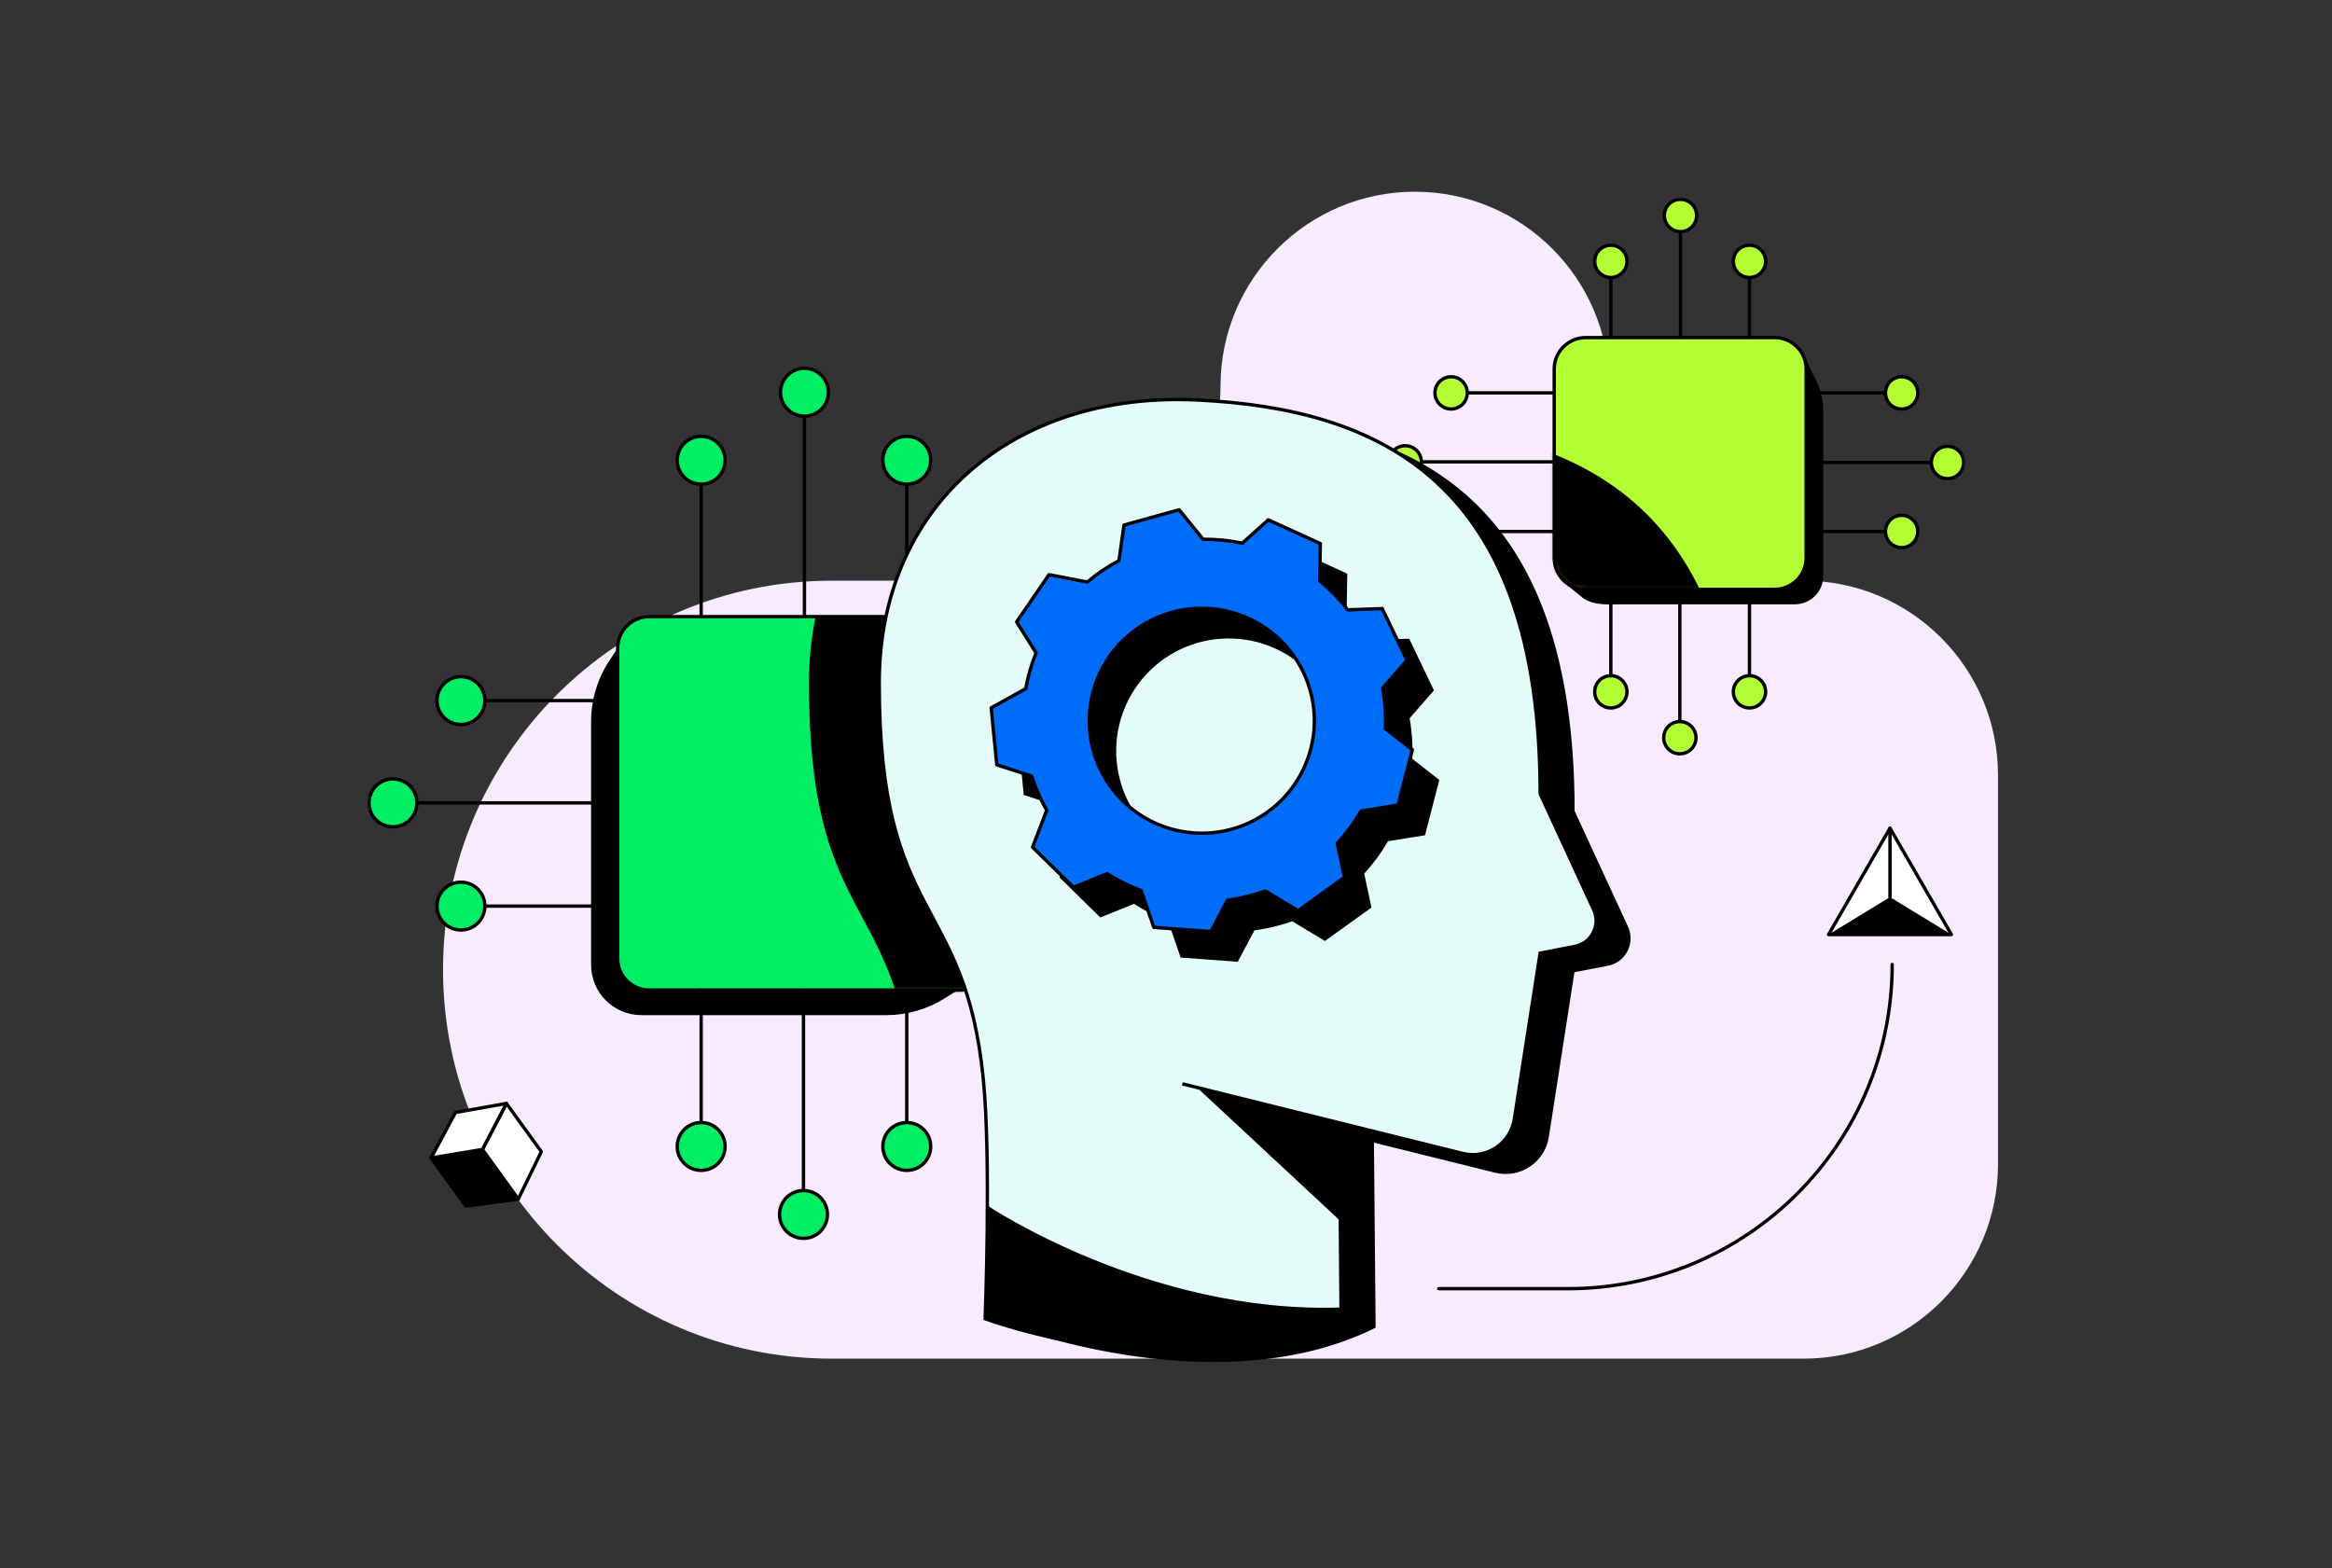 <?xml version="1.0" encoding="utf-8"?>
<svg xmlns="http://www.w3.org/2000/svg" width="696" height="468" viewBox="0 0 696 468" fill="none">
<rect x="0" y="0" width="696" height="468" fill="#333333" stroke="none"/>
<g clip-path="url(#clip0_1788_790)">
<mask id="mask0_1788_790" style="mask-type:luminance" maskUnits="userSpaceOnUse" x="34" y="23" width="629" height="422">
<path d="M663 23H34V445H663V23Z" fill="white"/>
</mask>
<g mask="url(#mask0_1788_790)">
<path d="M306.258 173.315H248.247C184.203 173.315 132.225 225.326 132.225 289.41C132.225 353.495 184.203 405.505 248.247 405.505H538.304C570.326 405.505 596.315 379.5 596.315 347.458V231.363C596.315 199.32 570.326 173.315 538.304 173.315C506.281 173.315 480.292 147.31 480.292 115.268C480.292 83.225 454.303 57.22 422.281 57.22C390.259 57.22 364.27 83.225 364.27 115.268C364.27 147.31 338.745 173.315 306.258 173.315Z" fill="#F9EBFF"/>
<mask id="mask1_1788_790" style="mask-type:luminance" maskUnits="userSpaceOnUse" x="109" y="59" width="478" height="350">
<path d="M586.485 59.068H109.696V408.932H586.485V59.068Z" fill="white"/>
</mask>
<g mask="url(#mask1_1788_790)">
<path d="M537.107 104.448L540.82 112.306C542.676 115.427 543.66 119.001 543.66 122.635V171.904C543.66 176.3 540.101 179.857 535.704 179.857H484.424C480.352 179.857 476.091 180.379 472.729 178.078L466.201 172.692" fill="black"/>
<path d="M537.107 104.448L540.82 112.306C542.676 115.427 543.66 119.001 543.66 122.635V171.904C543.66 176.3 540.101 179.857 535.704 179.857H484.424C480.352 179.857 476.091 180.379 472.729 178.078L466.201 172.692" stroke="black" stroke-linecap="round" stroke-linejoin="round"/>
<path d="M501.36 175.008V215.36" stroke="black" stroke-linecap="round" stroke-linejoin="round"/>
<path d="M501.362 224.988C504.022 224.988 506.178 222.833 506.178 220.174C506.178 217.514 504.022 215.359 501.362 215.359C498.701 215.359 496.545 217.514 496.545 220.174C496.545 222.833 498.701 224.988 501.362 224.988Z" fill="#B2FD34" stroke="black" stroke-linecap="round" stroke-linejoin="round"/>
<path d="M480.762 175.008V201.67" stroke="black" stroke-linecap="round" stroke-linejoin="round"/>
<path d="M480.762 211.297C483.422 211.297 485.579 209.142 485.579 206.483C485.579 203.825 483.422 201.67 480.762 201.67C478.102 201.67 475.945 203.825 475.945 206.483C475.945 209.142 478.102 211.297 480.762 211.297Z" fill="#B2FD34" stroke="black" stroke-linecap="round" stroke-linejoin="round"/>
<path d="M522.143 175.008V201.67" stroke="black" stroke-linecap="round" stroke-linejoin="round"/>
<path d="M522.145 211.297C524.805 211.297 526.961 209.142 526.961 206.483C526.961 203.825 524.805 201.67 522.145 201.67C519.485 201.67 517.328 203.825 517.328 206.483C517.328 209.142 519.485 211.297 522.145 211.297Z" fill="#B2FD34" stroke="black" stroke-linecap="round" stroke-linejoin="round"/>
<path d="M501.551 109.476V69.124" stroke="black" stroke-linecap="round" stroke-linejoin="round"/>
<path d="M501.552 69.124C504.212 69.124 506.369 66.969 506.369 64.31C506.369 61.651 504.212 59.496 501.552 59.496C498.892 59.496 496.735 61.651 496.735 64.31C496.735 66.969 498.892 69.124 501.552 69.124Z" fill="#B2FD34" stroke="black" stroke-linecap="round" stroke-linejoin="round"/>
<path d="M522.143 109.475V82.805" stroke="black" stroke-linecap="round" stroke-linejoin="round"/>
<path d="M522.145 82.814C524.805 82.814 526.961 80.659 526.961 78C526.961 75.341 524.805 73.186 522.145 73.186C519.485 73.186 517.328 75.341 517.328 78C517.328 80.659 519.485 82.814 522.145 82.814Z" fill="#B2FD34" stroke="black" stroke-linecap="round" stroke-linejoin="round"/>
<path d="M480.762 109.475V82.805" stroke="black" stroke-linecap="round" stroke-linejoin="round"/>
<path d="M480.762 82.814C483.422 82.814 485.579 80.659 485.579 78C485.579 75.341 483.422 73.186 480.762 73.186C478.102 73.186 475.945 75.341 475.945 78C475.945 80.659 478.102 82.814 480.762 82.814Z" fill="#B2FD34" stroke="black" stroke-linecap="round" stroke-linejoin="round"/>
<path d="M536.055 138.035H576.435" stroke="black" stroke-linecap="round" stroke-linejoin="round"/>
<path d="M581.243 142.85C583.904 142.85 586.06 140.695 586.06 138.035C586.06 135.377 583.904 133.221 581.243 133.221C578.583 133.221 576.427 135.377 576.427 138.035C576.427 140.695 578.583 142.85 581.243 142.85Z" fill="#B2FD34" stroke="black" stroke-linecap="round" stroke-linejoin="round"/>
<path d="M536.055 158.625H562.738" stroke="black" stroke-linecap="round" stroke-linejoin="round"/>
<path d="M567.554 163.439C570.214 163.439 572.371 161.284 572.371 158.625C572.371 155.967 570.214 153.811 567.554 153.811C564.894 153.811 562.737 155.967 562.737 158.625C562.737 161.284 564.894 163.439 567.554 163.439Z" fill="#B2FD34" stroke="black" stroke-linecap="round" stroke-linejoin="round"/>
<path d="M536.055 117.265H562.738" stroke="black" stroke-linecap="round" stroke-linejoin="round"/>
<path d="M567.554 122.08C570.214 122.08 572.371 119.924 572.371 117.265C572.371 114.606 570.214 112.451 567.554 112.451C564.894 112.451 562.737 114.606 562.737 117.265C562.737 119.924 564.894 122.08 567.554 122.08Z" fill="#B2FD34" stroke="black" stroke-linecap="round" stroke-linejoin="round"/>
<path d="M464.586 137.847H424.215" stroke="black" stroke-linecap="round" stroke-linejoin="round"/>
<path d="M419.396 142.661C422.056 142.661 424.212 140.506 424.212 137.847C424.212 135.189 422.056 133.033 419.396 133.033C416.736 133.033 414.579 135.189 414.579 137.847C414.579 140.506 416.736 142.661 419.396 142.661Z" fill="#B2FD34" stroke="black" stroke-linecap="round" stroke-linejoin="round"/>
<path d="M464.586 117.265H437.911" stroke="black" stroke-linecap="round" stroke-linejoin="round"/>
<path d="M433.093 122.08C435.753 122.08 437.91 119.924 437.91 117.265C437.91 114.606 435.753 112.451 433.093 112.451C430.433 112.451 428.276 114.606 428.276 117.265C428.276 119.924 430.433 122.08 433.093 122.08Z" fill="#B2FD34" stroke="black" stroke-linecap="round" stroke-linejoin="round"/>
<path d="M464.586 158.625H437.911" stroke="black" stroke-linecap="round" stroke-linejoin="round"/>
<path d="M433.093 163.439C435.753 163.439 437.91 161.284 437.91 158.625C437.91 155.967 435.753 153.811 433.093 153.811C430.433 153.811 428.276 155.967 428.276 158.625C428.276 161.284 430.433 163.439 433.093 163.439Z" fill="#00ED64" stroke="black" stroke-linecap="round" stroke-linejoin="round"/>
<path d="M473.277 175.906H529.647C534.844 175.906 539.058 171.695 539.058 166.501V110.16C539.058 104.965 534.844 100.754 529.647 100.754H473.277C468.08 100.754 463.866 104.965 463.866 110.16V166.501C463.866 171.695 468.08 175.906 473.277 175.906Z" fill="#B2FD34" stroke="black" stroke-linecap="round" stroke-linejoin="round"/>
<mask id="mask2_1788_790" style="mask-type:luminance" maskUnits="userSpaceOnUse" x="463" y="100" width="77" height="76">
<path d="M473.277 175.906H529.647C534.844 175.906 539.058 171.695 539.058 166.501V110.16C539.058 104.965 534.844 100.754 529.647 100.754H473.277C468.08 100.754 463.866 104.965 463.866 110.16V166.501C463.866 171.695 468.08 175.906 473.277 175.906Z" fill="white"/>
</mask>
<g mask="url(#mask2_1788_790)">
<path d="M459.963 342.912L460.46 398.457C414.689 421.066 354.213 398.457 354.213 398.457C354.213 398.457 356.061 354.105 353.666 329.829C348.216 274.48 322.61 283.553 322.61 211.666C322.61 158.84 362.4 124.551 417.427 127.159C472.454 129.767 519.858 151.708 519.858 244.672L535.839 279.294C537.969 283.903 535.206 289.29 530.218 290.248L519.858 292.249L512.158 341.783C511.029 349.06 503.894 353.797 496.742 352.027L413.064 331.257" fill="black"/>
<path d="M459.963 342.912L460.46 398.457C414.689 421.066 354.213 398.457 354.213 398.457C354.213 398.457 356.061 354.105 353.666 329.829C348.216 274.48 322.61 283.553 322.61 211.666C322.61 158.84 362.4 124.551 417.427 127.159C472.454 129.767 519.858 151.708 519.858 244.672L535.839 279.294C537.969 283.903 535.206 289.29 530.218 290.248L519.858 292.249L512.158 341.783C511.029 349.06 503.894 353.797 496.742 352.027L413.064 331.257" stroke="black" stroke-miterlimit="10"/>
</g>
<path d="M187.714 189.271L182.307 197.428C178.79 202.73 176.917 208.955 176.917 215.316V287.964C176.917 295.984 183.419 302.483 191.443 302.483H264.496C270.639 302.483 276.644 300.739 281.828 297.455L291.445 291.368" fill="black"/>
<path d="M187.714 189.271L182.307 197.428C178.79 202.73 176.917 208.955 176.917 215.316V287.964C176.917 295.984 183.419 302.483 191.443 302.483H264.496C270.639 302.483 276.644 300.739 281.828 297.455L291.445 291.368" stroke="black" stroke-miterlimit="10"/>
<path d="M286.433 184.047H193.754C188.557 184.047 184.344 188.258 184.344 193.453V286.083C184.344 291.277 188.557 295.488 193.754 295.488H286.433C291.63 295.488 295.843 291.277 295.843 286.083V193.453C295.843 188.258 291.63 184.047 286.433 184.047Z" fill="#00ED64" stroke="black" stroke-linecap="round" stroke-linejoin="round"/>
<path d="M240.088 184.046V124.208" stroke="black" stroke-linecap="round" stroke-linejoin="round"/>
<path d="M240.09 124.208C244.035 124.208 247.233 121.012 247.233 117.068C247.233 113.125 244.035 109.928 240.09 109.928C236.144 109.928 232.946 113.125 232.946 117.068C232.946 121.012 236.144 124.208 240.09 124.208Z" fill="#00ED64" stroke="black" stroke-linecap="round" stroke-linejoin="round"/>
<path d="M270.629 184.047V144.5" stroke="black" stroke-linecap="round" stroke-linejoin="round"/>
<path d="M270.63 144.508C274.575 144.508 277.774 141.311 277.774 137.368C277.774 133.425 274.575 130.229 270.63 130.229C266.684 130.229 263.486 133.425 263.486 137.368C263.486 141.311 266.684 144.508 270.63 144.508Z" fill="#00ED64" stroke="black" stroke-linecap="round" stroke-linejoin="round"/>
<path d="M209.263 184.047V144.5" stroke="black" stroke-linecap="round" stroke-linejoin="round"/>
<path d="M209.264 144.508C213.21 144.508 216.408 141.311 216.408 137.368C216.408 133.425 213.21 130.229 209.264 130.229C205.319 130.229 202.12 133.425 202.12 137.368C202.12 141.311 205.319 144.508 209.264 144.508Z" fill="#00ED64" stroke="black" stroke-linecap="round" stroke-linejoin="round"/>
<path d="M239.803 295.488V355.336" stroke="black" stroke-linecap="round" stroke-linejoin="round"/>
<path d="M239.804 369.607C243.749 369.607 246.948 366.411 246.948 362.467C246.948 358.524 243.749 355.328 239.804 355.328C235.858 355.328 232.66 358.524 232.66 362.467C232.66 366.411 235.858 369.607 239.804 369.607Z" fill="#00ED64" stroke="black" stroke-linecap="round" stroke-linejoin="round"/>
<path d="M209.263 295.488V335.036" stroke="black" stroke-linecap="round" stroke-linejoin="round"/>
<path d="M209.264 349.316C213.21 349.316 216.408 346.119 216.408 342.176C216.408 338.233 213.21 335.036 209.264 335.036C205.319 335.036 202.12 338.233 202.12 342.176C202.12 346.119 205.319 349.316 209.264 349.316Z" fill="#00ED64" stroke="black" stroke-linecap="round" stroke-linejoin="round"/>
<path d="M270.629 295.488V335.036" stroke="black" stroke-linecap="round" stroke-linejoin="round"/>
<path d="M270.63 349.316C274.575 349.316 277.774 346.119 277.774 342.176C277.774 338.233 274.575 335.036 270.63 335.036C266.684 335.036 263.486 338.233 263.486 342.176C263.486 346.119 266.684 349.316 270.63 349.316Z" fill="#00ED64" stroke="black" stroke-linecap="round" stroke-linejoin="round"/>
<path d="M184.281 239.625H124.403" stroke="black" stroke-linecap="round" stroke-linejoin="round"/>
<path d="M117.27 246.766C121.215 246.766 124.413 243.57 124.413 239.626C124.413 235.682 121.215 232.486 117.27 232.486C113.324 232.486 110.126 235.682 110.126 239.626C110.126 243.57 113.324 246.766 117.27 246.766Z" fill="#00ED64" stroke="black" stroke-linecap="round" stroke-linejoin="round"/>
<path d="M184.282 209.1H144.714" stroke="black" stroke-linecap="round" stroke-linejoin="round"/>
<path d="M137.57 216.24C141.515 216.24 144.714 213.043 144.714 209.1C144.714 205.157 141.515 201.96 137.57 201.96C133.625 201.96 130.427 205.157 130.427 209.1C130.427 213.043 133.625 216.24 137.57 216.24Z" fill="#00ED64" stroke="black" stroke-linecap="round" stroke-linejoin="round"/>
<path d="M184.282 270.434H144.714" stroke="black" stroke-linecap="round" stroke-linejoin="round"/>
<path d="M137.57 277.575C141.515 277.575 144.714 274.378 144.714 270.434C144.714 266.491 141.515 263.294 137.57 263.294C133.625 263.294 130.427 266.491 130.427 270.434C130.427 274.378 133.625 277.575 137.57 277.575Z" fill="#00ED64" stroke="black" stroke-linecap="round" stroke-linejoin="round"/>
<mask id="mask3_1788_790" style="mask-type:luminance" maskUnits="userSpaceOnUse" x="184" y="184" width="112" height="112">
<path d="M286.433 184.047H193.754C188.557 184.047 184.344 188.258 184.344 193.453V286.083C184.344 291.277 188.557 295.488 193.754 295.488H286.433C291.63 295.488 295.843 291.277 295.843 286.083V193.453C295.843 188.258 291.63 184.047 286.433 184.047Z" fill="white"/>
</mask>
<g mask="url(#mask3_1788_790)">
<path d="M378.786 335.13L379.283 393.592C333.513 416.2 273.036 393.592 273.036 393.592C273.036 393.592 274.884 346.323 272.488 322.056C267.039 266.707 241.434 275.78 241.434 203.893C241.434 151.066 281.223 116.778 336.25 119.386C391.277 121.994 438.681 143.935 438.681 236.899L454.662 271.521C456.792 276.13 454.029 281.517 449.041 282.475L438.681 284.476L430.982 334.01C429.852 341.287 422.717 346.024 415.565 344.254L331.887 323.485" fill="black"/>
</g>
<path d="M409.566 340.414L410.062 395.96C364.292 418.568 303.815 395.96 303.815 395.96C303.815 395.96 305.663 351.607 303.268 327.331C297.818 271.982 272.213 281.054 272.213 209.168C272.213 156.342 312.003 122.053 367.03 124.661C422.056 127.269 469.46 149.21 469.46 242.174L485.442 276.797C487.572 281.405 484.809 286.792 479.821 287.75L469.46 289.75L461.761 339.285C460.632 346.562 453.496 351.299 446.345 349.529L362.666 328.759" fill="black"/>
<path d="M409.566 340.414L410.062 395.96C364.292 418.568 303.815 395.96 303.815 395.96C303.815 395.96 305.663 351.607 303.268 327.331C297.818 271.982 272.213 281.054 272.213 209.168C272.213 156.342 312.003 122.053 367.03 124.661C422.056 127.269 469.46 149.21 469.46 242.174L485.442 276.797C487.572 281.405 484.809 286.792 479.821 287.75L469.46 289.75L461.761 339.285C460.632 346.562 453.496 351.299 446.345 349.529L362.666 328.759" stroke="black" stroke-miterlimit="10"/>
<path d="M399.769 335.13L400.265 393.592C354.495 416.2 294.018 393.592 294.018 393.592C294.018 393.592 295.867 346.323 293.471 322.056C288.021 266.707 262.416 275.78 262.416 203.893C262.416 151.066 302.206 116.778 357.233 119.386C412.259 121.994 459.663 143.935 459.663 236.899L475.645 271.521C477.775 276.13 475.012 281.517 470.024 282.475L459.663 284.476L451.964 334.01C450.835 341.287 443.7 346.024 436.547 344.254L352.869 323.485" fill="#E3FCF7"/>
<path d="M399.769 335.13L400.265 393.592C354.495 416.2 294.018 393.592 294.018 393.592C294.018 393.592 295.867 346.323 293.471 322.056C288.021 266.707 262.416 275.78 262.416 203.893C262.416 151.066 302.206 116.778 357.233 119.386C412.259 121.994 459.663 143.935 459.663 236.899L475.645 271.521C477.775 276.13 475.012 281.517 470.024 282.475L459.663 284.476L451.964 334.01C450.835 341.287 443.7 346.024 436.548 344.254L352.869 323.485" stroke="black" stroke-miterlimit="10"/>
<path d="M421.526 226.468V226.433C421.688 222.405 421.423 218.369 420.713 214.411V214.377L424.854 209.614L427.925 206.082L427.967 206.031L420.576 190.623L410.309 190.99L410.275 190.956C407.82 187.792 405.031 184.902 401.943 182.354L401.909 182.32L402.113 171.212L386.551 164.132L384.841 165.672L378.878 171.041L378.8 171.118H378.766C375.054 170.332 371.272 169.939 367.482 169.93H367.105L359.971 161.123L343.502 165.689L342.005 176.291L341.971 176.325C338.617 178.087 335.469 180.216 332.585 182.662L332.552 182.696L321.139 180.516L311.48 194.608L317.272 203.842V203.876C315.877 207.305 314.843 210.871 314.184 214.505V214.539L303.883 220.259L305.543 237.258L315.963 240.661V240.696C317.092 244.202 318.581 247.587 320.404 250.794L320.438 250.828L316.194 261.868L328.394 273.83L338.471 269.769L338.506 269.803C340.602 271.137 342.792 272.325 345.051 273.36C346.171 273.839 347.352 274.343 348.541 274.788H348.575L352.373 285.801L369.416 287.058L374.395 277.678H374.429C375.387 277.549 376.346 277.395 377.287 277.216C378.347 277.011 379.391 276.797 380.46 276.523C380.811 276.438 381.161 276.344 381.504 276.25C382.907 275.882 384.285 275.455 385.645 274.967H385.679L395.432 280.842L400.112 277.481L409.326 270.871L407.161 260.722L407.196 260.687C409.89 257.763 412.251 254.548 414.244 251.102L414.279 251.068L425.195 249.315H425.298L429.567 232.786L421.509 226.476L421.526 226.468ZM366.721 257.686C360.082 257.686 353.588 255.719 348.062 252.034C342.536 248.349 338.232 243.099 335.691 236.968C333.15 230.836 332.483 224.082 333.784 217.574C335.075 211.059 338.275 205.082 342.972 200.387C347.669 195.693 353.649 192.495 360.167 191.204C366.678 189.912 373.437 190.571 379.571 193.111C385.705 195.65 390.949 199.951 394.644 205.475C398.332 210.999 400.308 217.489 400.308 224.124C400.308 233.026 396.767 241.568 390.47 247.862C384.173 254.155 375.627 257.695 366.721 257.695V257.686Z" fill="black"/>
<path d="M413.483 217.455V217.421C413.654 213.402 413.38 209.374 412.679 205.416V205.381L416.811 200.627L419.883 197.096L419.925 197.053L412.534 181.636L402.267 182.012L402.233 181.978C399.778 178.814 396.989 175.924 393.9 173.376L393.866 173.342L394.071 162.234L378.519 155.154L376.807 156.694L370.844 162.037L370.768 162.115H370.734C367.02 161.337 363.239 160.943 359.44 160.952H359.064L351.929 152.145L335.46 156.711L333.963 167.313L333.929 167.347C330.575 169.109 327.427 171.238 324.535 173.684L324.501 173.718L313.08 171.511L303.422 185.612L309.213 194.847V194.881C307.827 198.31 306.792 201.876 306.133 205.51V205.544L295.833 211.264L297.492 228.263L307.93 231.649V231.683C309.059 235.189 310.548 238.575 312.37 241.782L312.404 241.816L308.17 252.856L320.369 264.818L330.447 260.756L330.481 260.791C332.585 262.124 334.784 263.313 337.051 264.348C338.172 264.827 339.353 265.331 340.542 265.767H340.576L344.358 276.781L361.4 278.038L366.378 268.648H366.413C367.371 268.52 368.329 268.375 369.279 268.195C370.34 267.99 371.375 267.776 372.453 267.494C372.803 267.408 373.154 267.314 373.496 267.221C374.891 266.853 376.268 266.416 377.637 265.938H377.672L387.425 271.812L392.104 268.452L401.292 261.834L399.12 251.7L399.154 251.666C401.848 248.734 404.209 245.518 406.203 242.081L406.237 242.047L417.153 240.303H417.256L421.525 223.774L413.466 217.463L413.483 217.455ZM358.688 248.673C352.048 248.673 345.556 246.707 340.029 243.022C334.502 239.336 330.199 234.086 327.658 227.956C325.117 221.824 324.45 215.069 325.75 208.562C327.042 202.047 330.241 196.07 334.938 191.375C339.635 186.681 345.615 183.483 352.134 182.191C358.645 180.9 365.403 181.559 371.537 184.098C377.671 186.638 382.924 190.939 386.612 196.463C390.299 201.987 392.275 208.477 392.275 215.112C392.275 224.013 388.733 232.555 382.437 238.849C376.14 245.142 367.593 248.682 358.688 248.682V248.673Z" fill="#006CFA" stroke="black" stroke-linecap="round" stroke-linejoin="round"/>
<path d="M399.573 363.971L357.233 324.569L399.77 335.13" fill="black"/>
<path d="M294.71 359.825C294.71 359.825 342.936 392.233 400.256 390.224L400.281 393.61C400.281 393.61 377.858 405.922 344.263 403.246C310.666 400.57 294.026 393.61 294.026 393.61" fill="black"/>
<path d="M564.08 247.193L573.242 263.063L582.414 278.934H564.08H545.746L554.909 263.063L564.08 247.193Z" fill="white" stroke="black" stroke-linecap="round" stroke-linejoin="round"/>
<path d="M564.08 267.758L545.746 278.935H582.414L564.08 267.758Z" fill="black"/>
<path d="M564.079 267.758V247.193" stroke="black" stroke-linecap="round" stroke-linejoin="round"/>
<path d="M564.739 287.861C564.739 341.303 521.398 384.621 467.929 384.621H429.413" stroke="black" stroke-linecap="round" stroke-linejoin="round"/>
<path d="M154.654 357.892L139.058 359.987L128.655 345.604L143.952 343.099L154.654 357.892Z" fill="black" stroke="black" stroke-linejoin="round"/>
<path d="M154.681 357.875L161.559 343.732L151.148 329.34L143.979 343.073L154.681 357.875Z" fill="white" stroke="black" stroke-linejoin="round"/>
<path d="M135.945 332.035L128.655 345.604L143.977 343.073L151.147 329.34L135.945 332.035Z" fill="white" stroke="black" stroke-linejoin="round"/>
</g>
</g>
</g>
<defs>
<clipPath id="clip0_1788_790">
<rect width="629" height="422" fill="white" transform="translate(34 23)"/>
</clipPath>
</defs>
</svg>